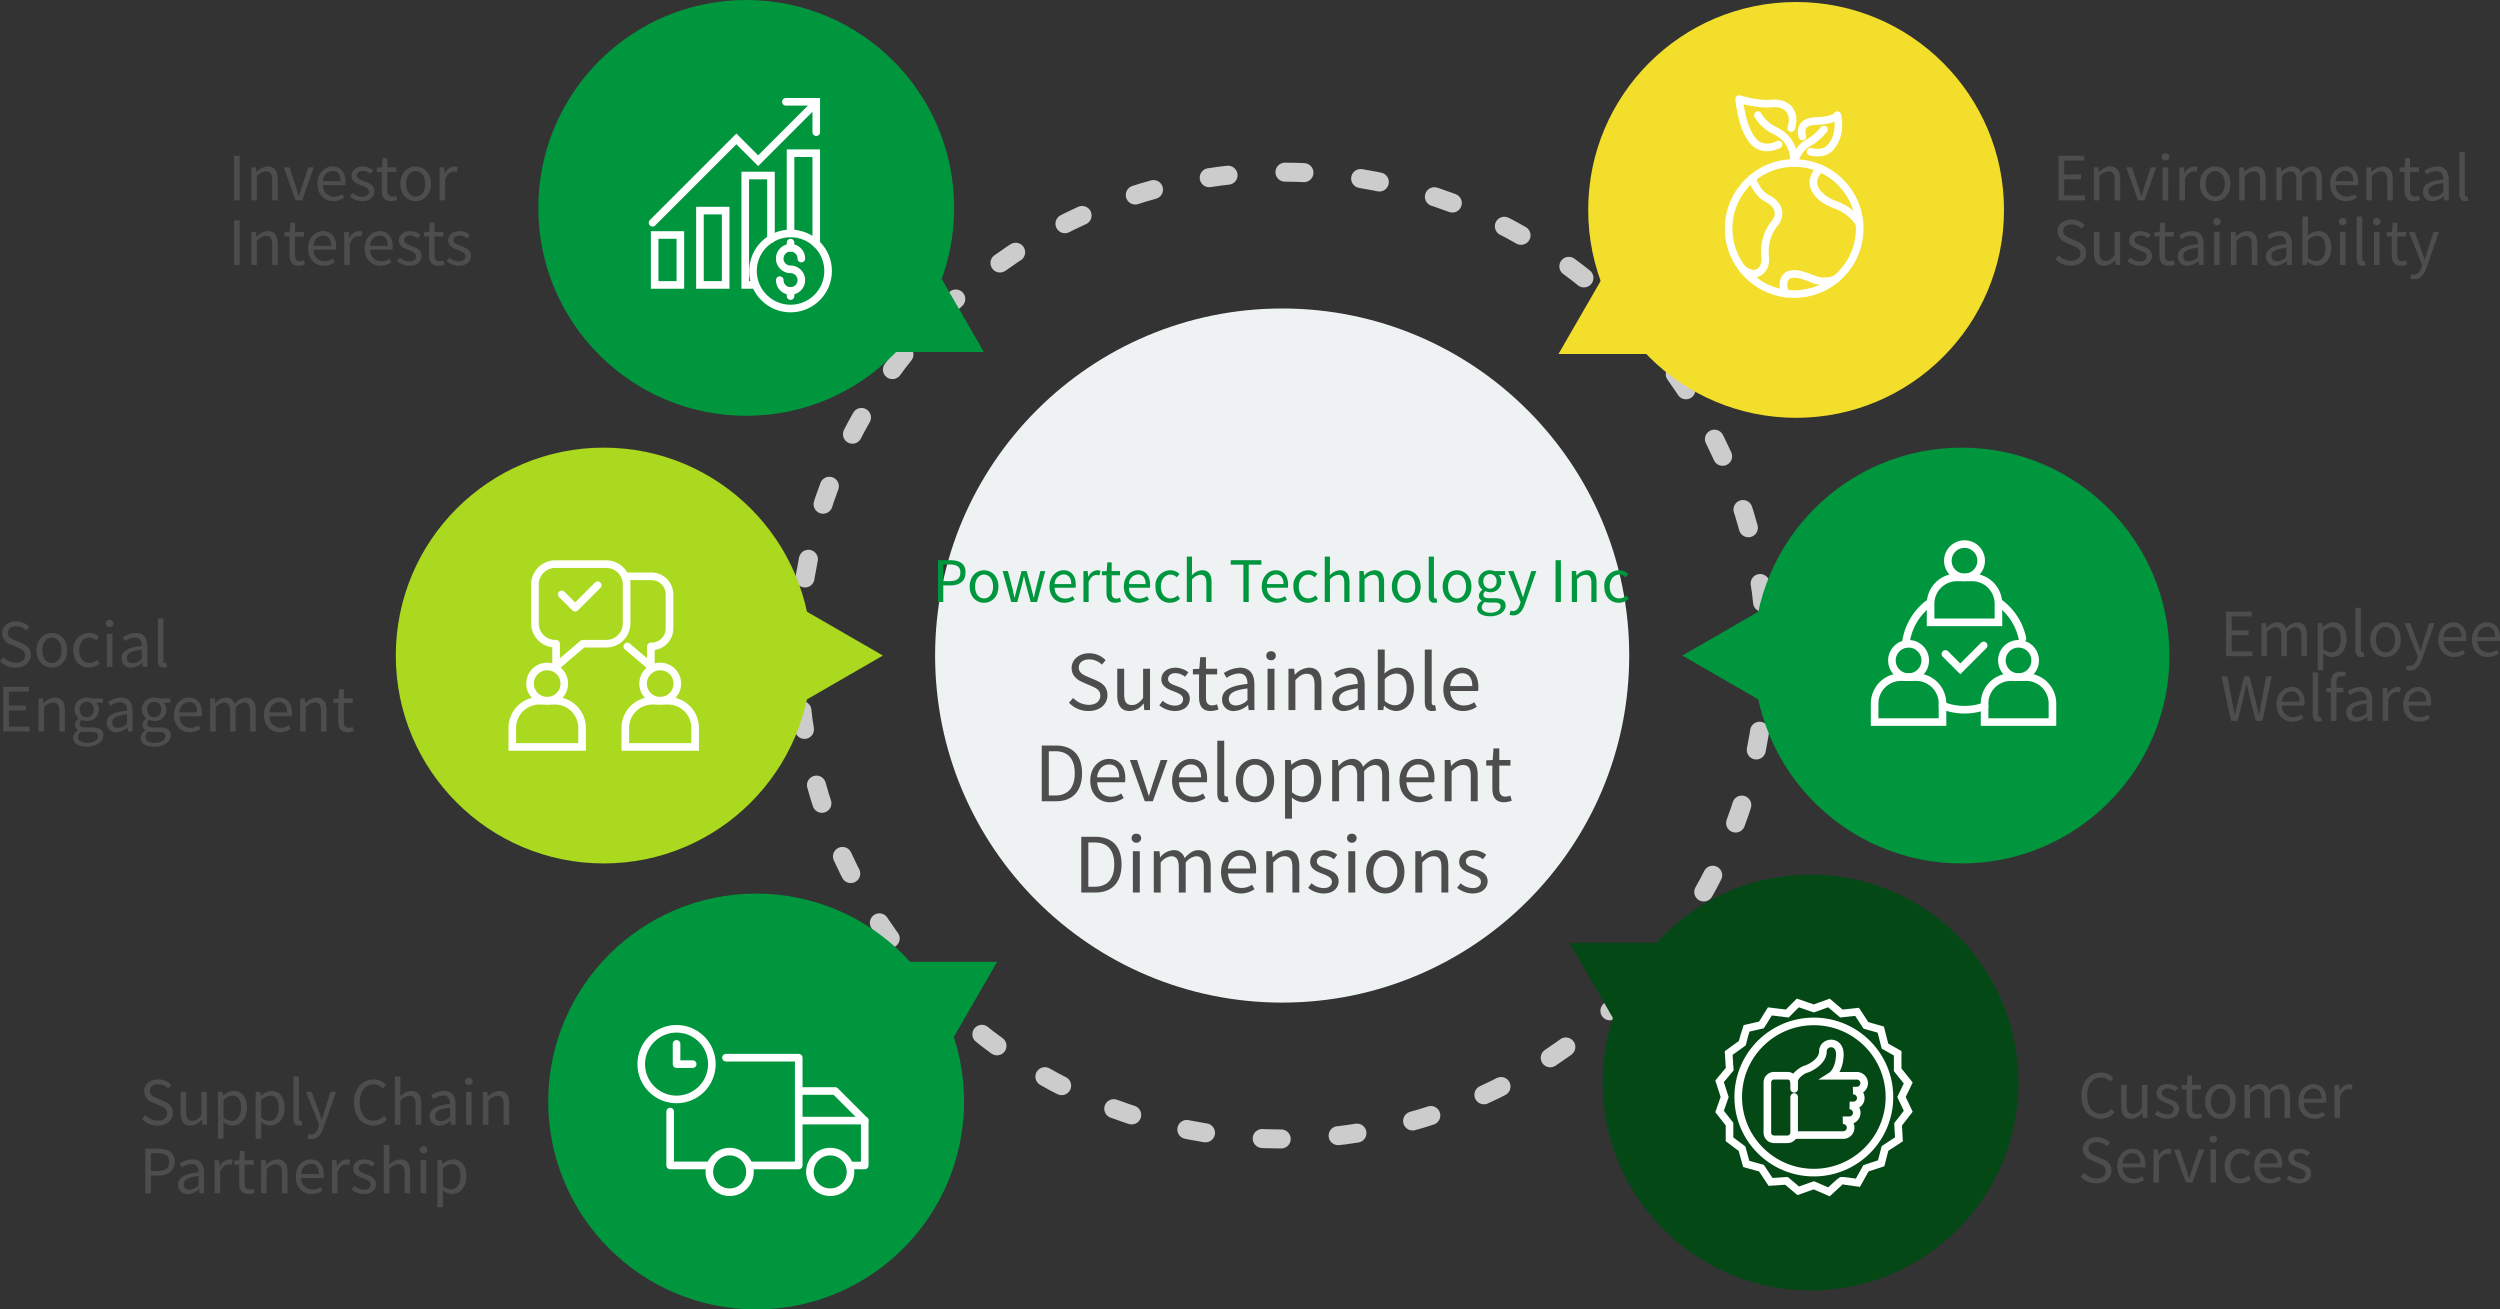 <svg xmlns="http://www.w3.org/2000/svg" width="657.659" height="344.461" viewBox="0 0 657.659 344.461">
  <rect x="0" y="0" width="657.659" height="344.461" fill="#333333" stroke="none"/>
  <g id="组_556" data-name="组 556" transform="translate(-78.159 -629.047)">
    <g id="圖層_3" data-name="圖層 3" transform="translate(182.278 629.047)">
      <circle id="椭圆_13" data-name="椭圆 13" cx="91.298" cy="91.298" r="91.298" transform="translate(141.874 81.152)" fill="#eef2f3"/>
      <circle id="椭圆_14" data-name="椭圆 14" cx="127.172" cy="127.172" r="127.172" transform="translate(106 45.277)" fill="none" stroke="#ccc" stroke-linecap="round" stroke-miterlimit="10" stroke-width="5" stroke-dasharray="5 15"/>
      <circle id="椭圆_15" data-name="椭圆 15" cx="54.692" cy="54.692" r="54.692" transform="translate(37.497)" fill="#00963e"/>
      <circle id="椭圆_16" data-name="椭圆 16" cx="54.692" cy="54.692" r="54.692" transform="translate(40.101 235.076)" fill="#00963e"/>
      <circle id="椭圆_17" data-name="椭圆 17" cx="54.692" cy="54.692" r="54.692" transform="translate(0 117.757)" fill="#aad920"/>
      <path id="路径_132" data-name="路径 132" d="M350.59,710.15l-11.77,20.386h23.539Z" transform="translate(-207.665 -637.945)" fill="#00963e"/>
      <path id="路径_133" data-name="路径 133" d="M332.92,821.3l-20.386-11.77v23.539Z" transform="translate(-204.781 -648.846)" fill="#aad920"/>
      <path id="路径_134" data-name="路径 134" d="M354.524,933.637l11.77-20.386H342.755Z" transform="translate(-208.097 -660.225)" fill="#00963e"/>
      <circle id="椭圆_18" data-name="椭圆 18" cx="54.692" cy="54.692" r="54.692" transform="translate(313.677 0.528)" fill="#f3de2c"/>
      <circle id="椭圆_19" data-name="椭圆 19" cx="54.692" cy="54.692" r="54.692" transform="translate(317.476 230.08)" fill="#034815"/>
      <circle id="椭圆_20" data-name="椭圆 20" cx="54.692" cy="54.692" r="54.692" transform="translate(357.203 117.757)" fill="#00963e"/>
      <path id="路径_135" data-name="路径 135" d="M546.827,710.743l11.77,20.386H535.057Z" transform="translate(-229.193 -638.01)" fill="#f3de2c"/>
      <path id="路径_136" data-name="路径 136" d="M571.658,821.3l20.386-11.77v23.539Z" transform="translate(-233.208 -648.846)" fill="#00963e"/>
      <path id="路径_137" data-name="路径 137" d="M550.084,928.025l-11.77-20.386h23.539Z" transform="translate(-229.55 -659.61)" fill="#034815"/>
    </g>
    <g id="圖層_4" data-name="圖層 4" transform="translate(107.407 655.104)">
      <g id="组_136" data-name="组 136" transform="translate(142.411 0.726)">
        <rect id="矩形_142" data-name="矩形 142" width="6.764" height="13.132" transform="translate(0.556 35.043)" fill="none" stroke="#fff" stroke-linecap="round" stroke-miterlimit="10" stroke-width="2"/>
        <rect id="矩形_143" data-name="矩形 143" width="6.764" height="19.56" transform="translate(12.472 28.615)" fill="none" stroke="#fff" stroke-linecap="round" stroke-miterlimit="10" stroke-width="2"/>
        <path id="路径_138" data-name="路径 138" d="M301.523,697.676V680.908h-6.764v28.787H296.8" transform="translate(-270.371 -661.52)" fill="none" stroke="#fff" stroke-linecap="round" stroke-miterlimit="10" stroke-width="2"/>
        <path id="路径_139" data-name="路径 139" d="M308.143,695.419v-21.1h6.764v23.79" transform="translate(-271.839 -660.797)" fill="none" stroke="#fff" stroke-linecap="round" stroke-miterlimit="10" stroke-width="2"/>
        <circle id="椭圆_21" data-name="椭圆 21" cx="9.88" cy="9.88" r="9.88" transform="translate(26.425 34.623)" fill="none" stroke="#fff" stroke-linecap="round" stroke-miterlimit="10" stroke-width="2"/>
        <path id="路径_140" data-name="路径 140" d="M267.365,690.972l22.055-22.055,5.731,5.731,15.282-15.282" transform="translate(-267.365 -659.157)" fill="none" stroke="#fff" stroke-linecap="round" stroke-miterlimit="10" stroke-width="2"/>
        <path id="路径_141" data-name="路径 141" d="M306.768,659.131h7.988v7.988" transform="translate(-271.688 -659.131)" fill="none" stroke="#fff" stroke-linecap="round" stroke-miterlimit="10" stroke-width="2"/>
        <path id="路径_142" data-name="路径 142" d="M304.954,710.774a2.839,2.839,0,1,0,2.839-2.839,2.839,2.839,0,1,1,2.839-2.839" transform="translate(-271.489 -663.862)" fill="none" stroke="#fff" stroke-linecap="round" stroke-miterlimit="10" stroke-width="2"/>
        <line id="直线_88" data-name="直线 88" y1="1.349" transform="translate(36.304 37.046)" fill="none" stroke="#fff" stroke-linecap="round" stroke-miterlimit="10" stroke-width="2"/>
        <line id="直线_89" data-name="直线 89" y1="1.349" transform="translate(36.304 49.751)" fill="none" stroke="#fff" stroke-linecap="round" stroke-miterlimit="10" stroke-width="2"/>
      </g>
      <g id="组_137" data-name="组 137" transform="translate(105.513 122.345)">
        <circle id="椭圆_22" data-name="椭圆 22" cx="4.505" cy="4.505" r="4.505" transform="translate(4.676 26.923)" fill="none" stroke="#fff" stroke-linecap="round" stroke-miterlimit="10" stroke-width="2"/>
        <path id="路径_143" data-name="路径 143" d="M244.283,848.259v-5.039a7.143,7.143,0,0,0-7.122-7.122h-4.118a7.143,7.143,0,0,0-7.122,7.122v5.039Z" transform="translate(-225.921 -800.163)" fill="none" stroke="#fff" stroke-linecap="round" stroke-miterlimit="10" stroke-width="2"/>
        <path id="路径_144" data-name="路径 144" d="M251.393,795.735H237.965a5.357,5.357,0,0,0-5.342,5.342V811.33a5.358,5.358,0,0,0,5.342,5.342h.215v5.986l7.045-5.986h6.169a5.358,5.358,0,0,0,5.342-5.342V801.077A5.357,5.357,0,0,0,251.393,795.735Z" transform="translate(-226.656 -795.735)" fill="none" stroke="#fff" stroke-linecap="round" stroke-linejoin="round" stroke-width="2"/>
        <circle id="椭圆_23" data-name="椭圆 23" cx="4.505" cy="4.505" r="4.505" transform="translate(34.415 26.923)" fill="none" stroke="#fff" stroke-linecap="round" stroke-miterlimit="10" stroke-width="2"/>
        <path id="路径_145" data-name="路径 145" d="M259.325,848.259v-5.039a7.143,7.143,0,0,1,7.122-7.122h4.118a7.143,7.143,0,0,1,7.122,7.122v5.039Z" transform="translate(-229.586 -800.163)" fill="none" stroke="#fff" stroke-linecap="round" stroke-miterlimit="10" stroke-width="2"/>
        <path id="路径_146" data-name="路径 146" d="M259.325,799.341h6.911a4.719,4.719,0,0,1,4.705,4.7v9.031a4.719,4.719,0,0,1-4.705,4.705h-.189v5.272l-6.205-5.272" transform="translate(-229.586 -796.13)" fill="none" stroke="#fff" stroke-linecap="round" stroke-linejoin="round" stroke-width="2"/>
        <path id="路径_147" data-name="路径 147" d="M240.54,804.377l3.524,3.524L250,801.966" transform="translate(-227.525 -796.419)" fill="none" stroke="#fff" stroke-linecap="round" stroke-linejoin="round" stroke-width="2"/>
      </g>
      <g id="组_138" data-name="组 138" transform="translate(139.436 244.579)">
        <path id="路径_148" data-name="路径 148" d="M295.374,969.915h12.835V941.574H289.068" transform="translate(-266.772 -933.968)" fill="none" stroke="#fff" stroke-linecap="round" stroke-linejoin="round" stroke-width="2"/>
        <path id="路径_149" data-name="路径 149" d="M272.568,957.491v14.171h10.313" transform="translate(-264.962 -935.714)" fill="none" stroke="#fff" stroke-linecap="round" stroke-linejoin="round" stroke-width="2"/>
        <circle id="椭圆_24" data-name="椭圆 24" cx="9.293" cy="9.293" r="9.293" fill="none" stroke="#fff" stroke-linecap="round" stroke-linejoin="round" stroke-width="2"/>
        <path id="路径_150" data-name="路径 150" d="M278.711,942.813h-4.248v-5.322" transform="translate(-265.17 -933.52)" fill="none" stroke="#fff" stroke-linecap="round" stroke-linejoin="round" stroke-width="2"/>
        <path id="路径_151" data-name="路径 151" d="M310.568,951.408h9.571l7.79,7.79v11.8h-3.743" transform="translate(-269.13 -935.047)" fill="none" stroke="#fff" stroke-linecap="round" stroke-linejoin="round" stroke-width="2"/>
        <line id="直线_90" data-name="直线 90" x1="16.99" transform="translate(41.809 24.151)" fill="none" stroke="#fff" stroke-linecap="round" stroke-linejoin="round" stroke-width="2"/>
        <circle id="椭圆_25" data-name="椭圆 25" cx="5.342" cy="5.342" r="5.342" transform="translate(17.919 32.312)" fill="none" stroke="#fff" stroke-linecap="round" stroke-linejoin="round" stroke-width="2"/>
        <circle id="椭圆_26" data-name="椭圆 26" cx="5.342" cy="5.342" r="5.342" transform="translate(44.372 32.312)" fill="none" stroke="#fff" stroke-linecap="round" stroke-linejoin="round" stroke-width="2"/>
      </g>
      <g id="组_139" data-name="组 139" transform="translate(425.488)">
        <circle id="椭圆_27" data-name="椭圆 27" cx="17.24" cy="17.24" r="17.24" transform="translate(0 16.823)" fill="none" stroke="#fff" stroke-linecap="round" stroke-linejoin="round" stroke-width="2"/>
        <path id="路径_152" data-name="路径 152" d="M591.937,681.743s1.186,3.88,3.968,5.271,4.118,4.062,1.892,6.677a11.845,11.845,0,0,0-2.37,8.9c.256,2.949-2.13,5.992-5.945,3.023" transform="translate(-585.78 -660.885)" fill="none" stroke="#fff" stroke-linecap="round" stroke-linejoin="round" stroke-width="2"/>
        <path id="路径_153" data-name="路径 153" d="M602.342,715.171a3.6,3.6,0,0,1-.5-3.8c.946-2.282,4.452-1.335,7.512,0a7.889,7.889,0,0,0,6.042-.094" transform="translate(-587.101 -663.984)" fill="none" stroke="#fff" stroke-linecap="round" stroke-linejoin="round" stroke-width="2"/>
        <path id="路径_154" data-name="路径 154" d="M622.506,693.354a12.407,12.407,0,0,0-6.392-4.991c-4.563-1.669-8.027-5.556-3.9-9.54" transform="translate(-588.072 -660.565)" fill="none" stroke="#fff" stroke-linecap="round" stroke-linejoin="round" stroke-width="2"/>
        <path id="路径_155" data-name="路径 155" d="M598.8,670.278s-4.291,2.448-7.073-1.391-3.282-10.572-3.282-10.572,4.952,1.558,8.513,1.168,6.622,1.837,5.175,6.455" transform="translate(-585.667 -658.315)" fill="none" stroke="#fff" stroke-linecap="round" stroke-linejoin="round" stroke-width="2"/>
        <path id="路径_156" data-name="路径 156" d="M607.107,668.685s-1.5-3.95,3.506-4.062,5.676-1.558,5.676-1.558,1.342,4.966-1.808,8.5c-1.892,2.124-5.259,1.123-5.259,1.123" transform="translate(-587.691 -658.836)" fill="none" stroke="#fff" stroke-linecap="round" stroke-linejoin="round" stroke-width="2"/>
        <path id="路径_157" data-name="路径 157" d="M593.987,663.065a10.278,10.278,0,0,0,4.451,4.062c3.116,1.484,5.107,4.155,5.077,8.533,0,0,.71-3.636,3.53-5.194a14,14,0,0,0,4.3-3.635" transform="translate(-586.275 -658.836)" fill="none" stroke="#fff" stroke-linecap="round" stroke-linejoin="round" stroke-width="2"/>
      </g>
      <g id="组_140" data-name="组 140" transform="translate(463.9 117.07)">
        <circle id="椭圆_28" data-name="椭圆 28" cx="4.381" cy="4.381" r="4.381" transform="translate(4.547 26.231)" fill="none" stroke="#fff" stroke-linecap="round" stroke-miterlimit="10" stroke-width="2"/>
        <path id="路径_158" data-name="路径 158" d="M628.469,840.942v-4.9a6.946,6.946,0,0,1,6.926-6.926h4a6.946,6.946,0,0,1,6.926,6.926v4.9Z" transform="translate(-628.469 -794.122)" fill="none" stroke="#fff" stroke-linecap="round" stroke-miterlimit="10" stroke-width="2"/>
        <circle id="椭圆_29" data-name="椭圆 29" cx="4.381" cy="4.381" r="4.381" transform="translate(33.47 26.231)" fill="none" stroke="#fff" stroke-linecap="round" stroke-miterlimit="10" stroke-width="2"/>
        <path id="路径_159" data-name="路径 159" d="M660.956,840.942v-4.9a6.947,6.947,0,0,1,6.927-6.926h4a6.946,6.946,0,0,1,6.926,6.926v4.9Z" transform="translate(-632.033 -794.122)" fill="none" stroke="#fff" stroke-linecap="round" stroke-miterlimit="10" stroke-width="2"/>
        <circle id="椭圆_30" data-name="椭圆 30" cx="4.381" cy="4.381" r="4.381" transform="translate(19.26)" fill="none" stroke="#fff" stroke-linecap="round" stroke-miterlimit="10" stroke-width="2"/>
        <path id="路径_160" data-name="路径 160" d="M645,811.478v-4.9a6.946,6.946,0,0,1,6.926-6.926h4a6.946,6.946,0,0,1,6.926,6.926v4.9Z" transform="translate(-630.282 -790.89)" fill="none" stroke="#fff" stroke-linecap="round" stroke-miterlimit="10" stroke-width="2"/>
        <path id="路径_161" data-name="路径 161" d="M637.655,817.994a15.544,15.544,0,0,1,5.866-10.482" transform="translate(-629.477 -791.752)" fill="none" stroke="#fff" stroke-linecap="round" stroke-miterlimit="10" stroke-width="2"/>
        <path id="路径_162" data-name="路径 162" d="M659.593,837.7a15.629,15.629,0,0,1-11.07-.191" transform="translate(-630.669 -795.042)" fill="none" stroke="#fff" stroke-linecap="round" stroke-miterlimit="10" stroke-width="2"/>
        <path id="路径_163" data-name="路径 163" d="M665.279,807.117a15.571,15.571,0,0,1,6.11,9.441" transform="translate(-632.507 -791.709)" fill="none" stroke="#fff" stroke-linecap="round" stroke-miterlimit="10" stroke-width="2"/>
        <path id="路径_164" data-name="路径 164" d="M649.378,822l3.915,3.915,6.156-6.156" transform="translate(-630.763 -793.095)" fill="none" stroke="#fff" stroke-linecap="round" stroke-miterlimit="10" stroke-width="2"/>
      </g>
      <g id="组_141" data-name="组 141" transform="translate(423.105 237.781)">
        <path id="路径_165" data-name="路径 165" d="M605.13,961.466H617.5a1.952,1.952,0,1,0,0-3.9h1.781a1.952,1.952,0,0,0,0-3.9h.89a1.952,1.952,0,1,0,0-3.9h.89a1.952,1.952,0,1,0,0-3.9H614.5s2.054-1.3,2.2-5.453-4.452-3.635-4.452-.964-3.413,4.378-4.451,4.674-3.146,1.817-3.146,3.209" transform="translate(-585.061 -926.708)" fill="none" stroke="#fff" stroke-linecap="round" stroke-miterlimit="10" stroke-width="2"/>
        <path id="路径_166" data-name="路径 166" d="M603.82,950.346v-1.669a1.781,1.781,0,0,0-1.781-1.781h-3.487a1.781,1.781,0,0,0-1.781,1.781v13.169a1.781,1.781,0,0,0,1.781,1.781h3.487a1.781,1.781,0,0,0,1.781-1.781V952.5" transform="translate(-584.197 -927.755)" fill="none" stroke="#fff" stroke-linecap="round" stroke-miterlimit="10" stroke-width="2"/>
        <circle id="椭圆_31" data-name="椭圆 31" cx="19.891" cy="19.891" r="19.891" transform="translate(4.908 4.855)" fill="none" stroke="#fff" stroke-linecap="round" stroke-miterlimit="10" stroke-width="2"/>
        <path id="路径_167" data-name="路径 167" d="M588.545,936.04c0-.183,1.224-3.967,1.224-3.967l3.9-.89,2.226-3.561,4.563.556,2.782-2.782,4.211,1.447,3.972-1.447,3.28,2.782,4.118-.445,2.337,3.561,3.895,1.113,1.113,4.34,3.339,1.892v4.34l2.782,3.483-1.781,3.68,1.781,3.744-2.671,3.45.223,3.932-3.672,2.411-1,3.9-4.006,1.319-2.115,3.8s-4.173-.612-4.34-.556-3.28,2.95-3.28,2.95l-3.972-1.725-4.1,1.447-3.116-2.615-4.173.278-2.393-3.616-4.006-1.113-1.113-4.006-3.282-2.467V957.28l-2.616-3.339,1.335-3.8L582.647,946l2.671-3.19-.278-4.229Z" transform="translate(-582.647 -925.396)" fill="none" stroke="#fff" stroke-linecap="round" stroke-miterlimit="10" stroke-width="2"/>
      </g>
      <path id="路径_3543" data-name="路径 3543" d="M1.5,0H2.895V-4.365H4.71c2.4,0,4.05-1.08,4.05-3.4C8.76-10.17,7.11-11,4.635-11H1.5ZM2.895-5.49V-9.87H4.47c1.935,0,2.91.51,2.91,2.1,0,1.575-.915,2.28-2.85,2.28ZM13.62.2c1.995,0,3.78-1.56,3.78-4.26s-1.785-4.29-3.78-4.29S9.84-6.78,9.84-4.065,11.625.2,13.62.2Zm0-1.14c-1.41,0-2.355-1.245-2.355-3.12s.945-3.15,2.355-3.15,2.37,1.275,2.37,3.15S15.03-.945,13.62-.945ZM20.775,0H22.38l1.14-4.365c.21-.78.375-1.545.555-2.37h.075c.195.825.345,1.575.555,2.34L25.89,0h1.65l2.19-8.145H28.44l-1.2,4.71c-.18.78-.33,1.515-.51,2.28h-.06c-.195-.765-.375-1.5-.57-2.28l-1.275-4.71H23.49l-1.26,4.71c-.21.765-.375,1.515-.555,2.28H21.6c-.15-.765-.315-1.5-.48-2.28L19.9-8.145H18.51ZM34.74.2a4.848,4.848,0,0,0,2.7-.84l-.495-.9A3.511,3.511,0,0,1,34.9-.9a2.7,2.7,0,0,1-2.7-2.85h5.49a5.329,5.329,0,0,0,.06-.78c0-2.325-1.17-3.825-3.24-3.825-1.89,0-3.675,1.65-3.675,4.29C30.84-1.38,32.58.2,34.74.2Zm-2.55-4.92A2.506,2.506,0,0,1,34.53-7.26c1.275,0,2.025.885,2.025,2.535ZM39.765,0H41.13V-5.235c.54-1.4,1.38-1.875,2.055-1.875a1.927,1.927,0,0,1,.8.135l.255-1.2a1.736,1.736,0,0,0-.87-.18,2.812,2.812,0,0,0-2.31,1.7H41.01l-.12-1.485H39.765ZM48.15.2a5.128,5.128,0,0,0,1.5-.3l-.27-1.02a2.886,2.886,0,0,1-.93.21c-.945,0-1.26-.57-1.26-1.575V-7.035h2.2v-1.11h-2.2v-2.28H46.05l-.165,2.28L44.61-8.07v1.035h1.215V-2.52C45.825-.885,46.41.2,48.15.2ZM54.3.2A4.848,4.848,0,0,0,57-.645l-.5-.9a3.511,3.511,0,0,1-2.04.645,2.7,2.7,0,0,1-2.7-2.85h5.49a5.329,5.329,0,0,0,.06-.78c0-2.325-1.17-3.825-3.24-3.825-1.89,0-3.675,1.65-3.675,4.29C50.4-1.38,52.14.2,54.3.2Zm-2.55-4.92A2.506,2.506,0,0,1,54.09-7.26c1.275,0,2.025.885,2.025,2.535ZM62.535.2A3.884,3.884,0,0,0,65.16-.84l-.585-.915a2.872,2.872,0,0,1-1.92.81c-1.5,0-2.52-1.245-2.52-3.12s1.08-3.15,2.55-3.15a2.364,2.364,0,0,1,1.635.735l.705-.915a3.482,3.482,0,0,0-2.385-.96,3.966,3.966,0,0,0-3.93,4.29C58.71-1.365,60.375.2,62.535.2ZM66.96,0h1.365V-5.91A3.1,3.1,0,0,1,70.56-7.155c1.08,0,1.545.645,1.545,2.175V0H73.47V-5.16c0-2.085-.78-3.2-2.49-3.2a3.824,3.824,0,0,0-2.7,1.365l.045-1.68v-3.27H66.96ZM81.84,0h1.4V-9.825h3.33V-11H78.51v1.17h3.33Zm8.745.2a4.848,4.848,0,0,0,2.7-.84l-.495-.9A3.511,3.511,0,0,1,90.75-.9a2.7,2.7,0,0,1-2.7-2.85h5.49a5.329,5.329,0,0,0,.06-.78c0-2.325-1.17-3.825-3.24-3.825-1.89,0-3.675,1.65-3.675,4.29C86.685-1.38,88.425.2,90.585.2Zm-2.55-4.92a2.506,2.506,0,0,1,2.34-2.535c1.275,0,2.025.885,2.025,2.535ZM98.82.2A3.884,3.884,0,0,0,101.445-.84l-.585-.915a2.872,2.872,0,0,1-1.92.81c-1.5,0-2.52-1.245-2.52-3.12s1.08-3.15,2.55-3.15a2.365,2.365,0,0,1,1.635.735l.705-.915a3.482,3.482,0,0,0-2.385-.96,3.966,3.966,0,0,0-3.93,4.29C94.995-1.365,96.66.2,98.82.2Zm4.425-.2h1.365V-5.91a3.1,3.1,0,0,1,2.235-1.245c1.08,0,1.545.645,1.545,2.175V0h1.365V-5.16c0-2.085-.78-3.2-2.49-3.2a3.824,3.824,0,0,0-2.7,1.365l.045-1.68v-3.27h-1.365Zm9.105,0h1.365V-5.91a3.1,3.1,0,0,1,2.235-1.245c1.08,0,1.545.645,1.545,2.175V0h1.365V-5.16c0-2.085-.78-3.2-2.49-3.2a3.906,3.906,0,0,0-2.73,1.38H113.6l-.12-1.17H112.35Zm12.33.2c2,0,3.78-1.56,3.78-4.26s-1.785-4.29-3.78-4.29-3.78,1.575-3.78,4.29S122.685.2,124.68.2Zm0-1.14c-1.41,0-2.355-1.245-2.355-3.12s.945-3.15,2.355-3.15,2.37,1.275,2.37,3.15S126.09-.945,124.68-.945ZM132.045.2a2.157,2.157,0,0,0,.795-.12l-.2-1.05a1.2,1.2,0,0,1-.285.03c-.21,0-.39-.165-.39-.585V-11.94h-1.365V-1.62C130.605-.465,131.025.2,132.045.2Zm6,0c1.995,0,3.78-1.56,3.78-4.26s-1.785-4.29-3.78-4.29-3.78,1.575-3.78,4.29S136.05.2,138.045.2Zm0-1.14c-1.41,0-2.355-1.245-2.355-3.12s.945-3.15,2.355-3.15,2.37,1.275,2.37,3.15S139.455-.945,138.045-.945Zm8.67,4.695c2.52,0,4.11-1.305,4.11-2.82C150.825-.405,149.88-1,147.99-1H146.4c-1.1,0-1.425-.36-1.425-.885a1.213,1.213,0,0,1,.525-.975,2.833,2.833,0,0,0,1.215.285,2.793,2.793,0,0,0,2.97-2.835,2.326,2.326,0,0,0-.66-1.68h1.665v-1.05h-2.835a3.36,3.36,0,0,0-1.14-.21,2.9,2.9,0,0,0-3.06,2.91,2.859,2.859,0,0,0,1.065,2.19v.06A1.987,1.987,0,0,0,143.8-1.68a1.473,1.473,0,0,0,.75,1.335v.06A2.305,2.305,0,0,0,143.34,1.56C143.34,2.97,144.72,3.75,146.715,3.75Zm0-7.26a1.785,1.785,0,0,1-1.74-1.935,1.742,1.742,0,0,1,1.74-1.905,1.739,1.739,0,0,1,1.725,1.905A1.783,1.783,0,0,1,146.715-3.51Zm.2,6.33c-1.485,0-2.37-.57-2.37-1.44A1.718,1.718,0,0,1,145.38,0a4.581,4.581,0,0,0,1.05.135h1.41c1.08,0,1.665.255,1.665,1.005C149.5,2,148.47,2.82,146.91,2.82Zm5.895.69c1.62,0,2.46-1.23,3.03-2.835l3.075-8.82h-1.335l-1.455,4.53c-.225.72-.465,1.545-.69,2.28h-.075c-.255-.735-.54-1.575-.78-2.28l-1.665-4.53h-1.425l3.27,8.16-.18.615c-.33,1.005-.915,1.755-1.845,1.755a1.946,1.946,0,0,1-.615-.135l-.27,1.1A2.508,2.508,0,0,0,152.8,3.51ZM163.965,0h1.4V-11h-1.4Zm4.275,0H169.6V-5.91a3.1,3.1,0,0,1,2.235-1.245c1.08,0,1.545.645,1.545,2.175V0h1.365V-5.16c0-2.085-.78-3.2-2.49-3.2a3.906,3.906,0,0,0-2.73,1.38h-.045l-.12-1.17H168.24Zm12.375.2A3.884,3.884,0,0,0,183.24-.84l-.585-.915a2.872,2.872,0,0,1-1.92.81c-1.5,0-2.52-1.245-2.52-3.12s1.08-3.15,2.55-3.15a2.365,2.365,0,0,1,1.635.735L183.1-7.4a3.482,3.482,0,0,0-2.385-.96,3.966,3.966,0,0,0-3.93,4.29C176.79-1.365,178.455.2,180.615.2Z" transform="translate(216 132.31)" fill="#00963e"/>
      <path id="路径_3542" data-name="路径 3542" d="M-50.9.26c3.06,0,4.98-1.84,4.98-4.16,0-2.18-1.32-3.18-3.02-3.92l-2.1-.9c-1.14-.48-2.42-1.02-2.42-2.44,0-1.32,1.08-2.16,2.74-2.16a4.749,4.749,0,0,1,3.34,1.38l.98-1.18a6.012,6.012,0,0,0-4.32-1.82c-2.66,0-4.62,1.64-4.62,3.9,0,2.14,1.62,3.18,2.98,3.76l2.12.92c1.38.62,2.44,1.1,2.44,2.6,0,1.44-1.16,2.4-3.08,2.4a5.759,5.759,0,0,1-4.06-1.82l-1.1,1.26A7.006,7.006,0,0,0-50.9.26Zm10.86,0a4.659,4.659,0,0,0,3.6-1.96h.06l.14,1.7h1.52V-10.86h-1.82v7.7c-1.04,1.3-1.82,1.84-2.94,1.84-1.44,0-2.04-.86-2.04-2.88v-6.66h-1.82v6.88C-43.34-1.22-42.32.26-40.04.26Zm11.82,0c2.56,0,3.96-1.46,3.96-3.22,0-2.06-1.74-2.7-3.32-3.3-1.22-.46-2.4-.84-2.4-1.88,0-.84.62-1.56,1.98-1.56a4.086,4.086,0,0,1,2.5.96l.88-1.18A5.627,5.627,0,0,0-28-11.14c-2.36,0-3.74,1.36-3.74,3.08,0,1.84,1.72,2.58,3.24,3.14,1.2.46,2.48.96,2.48,2.06,0,.94-.7,1.7-2.14,1.7a4.926,4.926,0,0,1-3.22-1.28l-.9,1.2A6.551,6.551,0,0,0-28.22.26Zm9.5,0a6.837,6.837,0,0,0,2-.4l-.36-1.36a3.847,3.847,0,0,1-1.24.28c-1.26,0-1.68-.76-1.68-2.1V-9.38h2.94v-1.48H-20V-13.9h-1.52l-.22,3.04-1.7.1v1.38h1.62v6.02C-21.82-1.18-21.04.26-18.72.26Zm6.14,0A5.818,5.818,0,0,0-8.98-1.3h.06L-8.76,0h1.5V-6.68c0-2.68-1.12-4.46-3.76-4.46A8.169,8.169,0,0,0-15.3-9.72l.72,1.26a5.983,5.983,0,0,1,3.26-1.16c1.78,0,2.24,1.34,2.24,2.74-4.62.52-6.68,1.7-6.68,4.06A2.944,2.944,0,0,0-12.58.26Zm.52-1.46c-1.08,0-1.92-.5-1.92-1.74,0-1.4,1.24-2.3,4.9-2.74v3.04A4.438,4.438,0,0,1-12.06-1.2ZM-3.8,0h1.82V-10.86H-3.8Zm.92-13.1a1.19,1.19,0,0,0,1.26-1.18,1.156,1.156,0,0,0-1.26-1.18,1.156,1.156,0,0,0-1.26,1.18A1.19,1.19,0,0,0-2.88-13.1ZM1.7,0H3.52V-7.88c1.1-1.1,1.86-1.66,2.98-1.66,1.44,0,2.06.86,2.06,2.9V0h1.82V-6.88c0-2.78-1.04-4.26-3.32-4.26A5.208,5.208,0,0,0,3.42-9.3H3.36L3.2-10.86H1.7ZM16.42.26a5.818,5.818,0,0,0,3.6-1.56h.06L20.24,0h1.5V-6.68c0-2.68-1.12-4.46-3.76-4.46A8.169,8.169,0,0,0,13.7-9.72l.72,1.26a5.983,5.983,0,0,1,3.26-1.16c1.78,0,2.24,1.34,2.24,2.74-4.62.52-6.68,1.7-6.68,4.06A2.944,2.944,0,0,0,16.42.26Zm.52-1.46c-1.08,0-1.92-.5-1.92-1.74,0-1.4,1.24-2.3,4.9-2.74v3.04A4.438,4.438,0,0,1,16.94-1.2ZM29.98.26c2.5,0,4.72-2.14,4.72-5.88,0-3.32-1.52-5.52-4.34-5.52a5.471,5.471,0,0,0-3.4,1.54l.06-1.96v-4.36H25.2V0h1.46l.16-1.12h.06A4.811,4.811,0,0,0,29.98.26Zm-.3-1.52A4.168,4.168,0,0,1,27.02-2.4V-8.1a4.485,4.485,0,0,1,2.92-1.5C32-9.6,32.8-7.98,32.8-5.58,32.8-2.88,31.48-1.26,29.68-1.26ZM39.48.26A2.876,2.876,0,0,0,40.54.1l-.26-1.4a1.6,1.6,0,0,1-.38.04c-.28,0-.52-.22-.52-.78V-15.92H37.56V-2.16C37.56-.62,38.12.26,39.48.26Zm8.16,0a6.464,6.464,0,0,0,3.6-1.12l-.66-1.2a4.682,4.682,0,0,1-2.72.86c-2.06,0-3.48-1.48-3.6-3.8h7.32a7.105,7.105,0,0,0,.08-1.04c0-3.1-1.56-5.1-4.32-5.1-2.52,0-4.9,2.2-4.9,5.72C42.44-1.84,44.76.26,47.64.26ZM44.24-6.3c.22-2.14,1.58-3.38,3.12-3.38,1.7,0,2.7,1.18,2.7,3.38ZM-63.2,24h3.76c4.42,0,6.84-2.74,6.84-7.38,0-4.66-2.42-7.28-6.92-7.28H-63.2Zm1.86-1.52V10.84h1.66c3.46,0,5.16,2.06,5.16,5.78,0,3.7-1.7,5.86-5.16,5.86Zm16.1,1.78a6.464,6.464,0,0,0,3.6-1.12l-.66-1.2a4.682,4.682,0,0,1-2.72.86c-2.06,0-3.48-1.48-3.6-3.8h7.32a7.105,7.105,0,0,0,.08-1.04c0-3.1-1.56-5.1-4.32-5.1-2.52,0-4.9,2.2-4.9,5.72C-50.44,22.16-48.12,24.26-45.24,24.26Zm-3.4-6.56c.22-2.14,1.58-3.38,3.12-3.38,1.7,0,2.7,1.18,2.7,3.38ZM-36.1,24h2.12l3.86-10.86h-1.8l-2.06,6.18c-.32,1.06-.68,2.18-1,3.2h-.08c-.34-1.02-.68-2.14-1.02-3.2l-2.04-6.18h-1.9Zm12.38.26a6.464,6.464,0,0,0,3.6-1.12l-.66-1.2a4.682,4.682,0,0,1-2.72.86c-2.06,0-3.48-1.48-3.6-3.8h7.32a7.105,7.105,0,0,0,.08-1.04c0-3.1-1.56-5.1-4.32-5.1-2.52,0-4.9,2.2-4.9,5.72C-28.92,22.16-26.6,24.26-23.72,24.26Zm-3.4-6.56c.22-2.14,1.58-3.38,3.12-3.38,1.7,0,2.7,1.18,2.7,3.38Zm12.02,6.56a2.876,2.876,0,0,0,1.06-.16l-.26-1.4a1.6,1.6,0,0,1-.38.04c-.28,0-.52-.22-.52-.78V8.08h-1.82V21.84C-17.02,23.38-16.46,24.26-15.1,24.26Zm8,0c2.66,0,5.04-2.08,5.04-5.68,0-3.62-2.38-5.72-5.04-5.72s-5.04,2.1-5.04,5.72C-12.14,22.18-9.76,24.26-7.1,24.26Zm0-1.52c-1.88,0-3.14-1.66-3.14-4.16s1.26-4.2,3.14-4.2,3.16,1.7,3.16,4.2S-5.22,22.74-7.1,22.74ZM.8,28.58H2.62V24.9L2.58,23a4.9,4.9,0,0,0,3,1.26c2.5,0,4.72-2.14,4.72-5.86,0-3.34-1.52-5.54-4.32-5.54a5.791,5.791,0,0,0-3.46,1.52H2.46L2.3,13.14H.8Zm4.48-5.84A4.209,4.209,0,0,1,2.62,21.6V15.9a4.528,4.528,0,0,1,2.92-1.5c2.06,0,2.86,1.62,2.86,4.02C8.4,21.12,7.08,22.74,5.28,22.74ZM13.2,24h1.82V16.12a4.011,4.011,0,0,1,2.74-1.66c1.38,0,2.02.86,2.02,2.9V24H21.6V16.12a4.011,4.011,0,0,1,2.74-1.66c1.38,0,2.02.86,2.02,2.9V24h1.82V17.12c0-2.78-1.06-4.26-3.3-4.26-1.32,0-2.46.86-3.58,2.08a2.864,2.864,0,0,0-3-2.08,4.772,4.772,0,0,0-3.38,1.86h-.06l-.16-1.58H13.2Zm22.9.26a6.464,6.464,0,0,0,3.6-1.12l-.66-1.2a4.682,4.682,0,0,1-2.72.86c-2.06,0-3.48-1.48-3.6-3.8h7.32a7.105,7.105,0,0,0,.08-1.04c0-3.1-1.56-5.1-4.32-5.1-2.52,0-4.9,2.2-4.9,5.72C30.9,22.16,33.22,24.26,36.1,24.26ZM32.7,17.7c.22-2.14,1.58-3.38,3.12-3.38,1.7,0,2.7,1.18,2.7,3.38ZM42.8,24h1.82V16.12c1.1-1.1,1.86-1.66,2.98-1.66,1.44,0,2.06.86,2.06,2.9V24h1.82V17.12c0-2.78-1.04-4.26-3.32-4.26a5.208,5.208,0,0,0-3.64,1.84h-.06l-.16-1.56H42.8Zm15.64.26a6.837,6.837,0,0,0,2-.4l-.36-1.36a3.848,3.848,0,0,1-1.24.28c-1.26,0-1.68-.76-1.68-2.1V14.62H60.1V13.14H57.16V10.1H55.64l-.22,3.04-1.7.1v1.38h1.62v6.02C55.34,22.82,56.12,24.26,58.44,24.26ZM-52.81,48h3.76c4.42,0,6.84-2.74,6.84-7.38,0-4.66-2.42-7.28-6.92-7.28h-3.68Zm1.86-1.52V34.84h1.66c3.46,0,5.16,2.06,5.16,5.78,0,3.7-1.7,5.86-5.16,5.86ZM-39.23,48h1.82V37.14h-1.82Zm.92-13.1a1.19,1.19,0,0,0,1.26-1.18,1.156,1.156,0,0,0-1.26-1.18,1.156,1.156,0,0,0-1.26,1.18A1.19,1.19,0,0,0-38.31,34.9ZM-33.73,48h1.82V40.12a4.011,4.011,0,0,1,2.74-1.66c1.38,0,2.02.86,2.02,2.9V48h1.82V40.12a4.011,4.011,0,0,1,2.74-1.66c1.38,0,2.02.86,2.02,2.9V48h1.82V41.12c0-2.78-1.06-4.26-3.3-4.26-1.32,0-2.46.86-3.58,2.08a2.864,2.864,0,0,0-3-2.08,4.772,4.772,0,0,0-3.38,1.86h-.06l-.16-1.58h-1.5Zm22.9.26a6.464,6.464,0,0,0,3.6-1.12l-.66-1.2a4.682,4.682,0,0,1-2.72.86c-2.06,0-3.48-1.48-3.6-3.8h7.32a7.105,7.105,0,0,0,.08-1.04c0-3.1-1.56-5.1-4.32-5.1-2.52,0-4.9,2.2-4.9,5.72C-16.03,46.16-13.71,48.26-10.83,48.26Zm-3.4-6.56c.22-2.14,1.58-3.38,3.12-3.38,1.7,0,2.7,1.18,2.7,3.38ZM-4.13,48h1.82V40.12c1.1-1.1,1.86-1.66,2.98-1.66,1.44,0,2.06.86,2.06,2.9V48H4.55V41.12c0-2.78-1.04-4.26-3.32-4.26A5.208,5.208,0,0,0-2.41,38.7h-.06l-.16-1.56h-1.5Zm15.06.26c2.56,0,3.96-1.46,3.96-3.22,0-2.06-1.74-2.7-3.32-3.3-1.22-.46-2.4-.84-2.4-1.88,0-.84.62-1.56,1.98-1.56a4.086,4.086,0,0,1,2.5.96l.88-1.18a5.627,5.627,0,0,0-3.38-1.22c-2.36,0-3.74,1.36-3.74,3.08,0,1.84,1.72,2.58,3.24,3.14,1.2.46,2.48.96,2.48,2.06,0,.94-.7,1.7-2.14,1.7a4.926,4.926,0,0,1-3.22-1.28l-.9,1.2A6.551,6.551,0,0,0,10.93,48.26ZM17.45,48h1.82V37.14H17.45Zm.92-13.1a1.19,1.19,0,0,0,1.26-1.18,1.156,1.156,0,0,0-1.26-1.18,1.156,1.156,0,0,0-1.26,1.18A1.19,1.19,0,0,0,18.37,34.9Zm8.8,13.36c2.66,0,5.04-2.08,5.04-5.68,0-3.62-2.38-5.72-5.04-5.72s-5.04,2.1-5.04,5.72C22.13,46.18,24.51,48.26,27.17,48.26Zm0-1.52c-1.88,0-3.14-1.66-3.14-4.16s1.26-4.2,3.14-4.2,3.16,1.7,3.16,4.2S29.05,46.74,27.17,46.74ZM35.07,48h1.82V40.12c1.1-1.1,1.86-1.66,2.98-1.66,1.44,0,2.06.86,2.06,2.9V48h1.82V41.12c0-2.78-1.04-4.26-3.32-4.26a5.208,5.208,0,0,0-3.64,1.84h-.06l-.16-1.56h-1.5Zm15.06.26c2.56,0,3.96-1.46,3.96-3.22,0-2.06-1.74-2.7-3.32-3.3-1.22-.46-2.4-.84-2.4-1.88,0-.84.62-1.56,1.98-1.56a4.086,4.086,0,0,1,2.5.96l.88-1.18a5.627,5.627,0,0,0-3.38-1.22c-2.36,0-3.74,1.36-3.74,3.08,0,1.84,1.72,2.58,3.24,3.14,1.2.46,2.48.96,2.48,2.06,0,.94-.7,1.7-2.14,1.7a4.926,4.926,0,0,1-3.22-1.28l-.9,1.2A6.551,6.551,0,0,0,50.13,48.26Z" transform="translate(308 160.728)" fill="#4d4d4d"/>
      <path id="路径_3540" data-name="路径 3540" d="M1.6,0H3.088V-11.728H1.6ZM6.16,0H7.616V-6.3A3.3,3.3,0,0,1,10-7.632c1.152,0,1.648.688,1.648,2.32V0H13.1V-5.5c0-2.224-.832-3.408-2.656-3.408A4.167,4.167,0,0,0,7.536-7.44H7.488L7.36-8.688H6.16ZM17.808,0h1.7l3.088-8.688h-1.44L19.5-3.744c-.256.848-.544,1.744-.8,2.56H18.64C18.368-2,18.1-2.9,17.824-3.744L16.192-8.688h-1.52Zm9.9.208a5.171,5.171,0,0,0,2.88-.9l-.528-.96a3.745,3.745,0,0,1-2.176.688A2.879,2.879,0,0,1,25.008-4h5.856a5.684,5.684,0,0,0,.064-.832c0-2.48-1.248-4.08-3.456-4.08-2.016,0-3.92,1.76-3.92,4.576C23.552-1.472,25.408.208,27.712.208ZM24.992-5.04a2.673,2.673,0,0,1,2.5-2.7c1.36,0,2.16.944,2.16,2.7ZM35.344.208c2.048,0,3.168-1.168,3.168-2.576,0-1.648-1.392-2.16-2.656-2.64-.976-.368-1.92-.672-1.92-1.5,0-.672.5-1.248,1.584-1.248a3.269,3.269,0,0,1,2,.768l.7-.944a4.5,4.5,0,0,0-2.7-.976c-1.888,0-2.992,1.088-2.992,2.464,0,1.472,1.376,2.064,2.592,2.512.96.368,1.984.768,1.984,1.648,0,.752-.56,1.36-1.712,1.36a3.941,3.941,0,0,1-2.576-1.024l-.72.96A5.24,5.24,0,0,0,35.344.208Zm7.6,0a5.47,5.47,0,0,0,1.6-.32L44.256-1.2a3.078,3.078,0,0,1-.992.224c-1.008,0-1.344-.608-1.344-1.68V-7.5h2.352V-8.688H41.92V-11.12H40.7l-.176,2.432-1.36.08v1.1h1.3v4.816C40.464-.944,41.088.208,42.944.208Zm6.432,0c2.128,0,4.032-1.664,4.032-4.544,0-2.9-1.9-4.576-4.032-4.576s-4.032,1.68-4.032,4.576C45.344-1.456,47.248.208,49.376.208Zm0-1.216c-1.5,0-2.512-1.328-2.512-3.328S47.872-7.7,49.376-7.7,51.9-6.336,51.9-4.336,50.88-1.008,49.376-1.008ZM55.7,0h1.456V-5.584c.576-1.488,1.472-2,2.192-2a2.056,2.056,0,0,1,.848.144l.272-1.28a1.852,1.852,0,0,0-.928-.192A3,3,0,0,0,57.072-7.1h-.048L56.9-8.688H55.7ZM1.6,17H3.088V5.272H1.6Zm4.56,0H7.616V10.7A3.3,3.3,0,0,1,10,9.368c1.152,0,1.648.688,1.648,2.32V17H13.1V11.5c0-2.224-.832-3.408-2.656-3.408A4.167,4.167,0,0,0,7.536,9.56H7.488L7.36,8.312H6.16Zm12.512.208a5.47,5.47,0,0,0,1.6-.32L19.984,15.8a3.078,3.078,0,0,1-.992.224c-1.008,0-1.344-.608-1.344-1.68V9.5H20V8.312H17.648V5.88H16.432l-.176,2.432-1.36.08V9.5h1.3v4.816C16.192,16.056,16.816,17.208,18.672,17.208Zm6.56,0a5.171,5.171,0,0,0,2.88-.9l-.528-.96a3.745,3.745,0,0,1-2.176.688A2.879,2.879,0,0,1,22.528,13h5.856a5.684,5.684,0,0,0,.064-.832c0-2.48-1.248-4.08-3.456-4.08-2.016,0-3.92,1.76-3.92,4.576C21.072,15.528,22.928,17.208,25.232,17.208Zm-2.72-5.248a2.673,2.673,0,0,1,2.5-2.7c1.36,0,2.16.944,2.16,2.7ZM30.592,17h1.456V11.416c.576-1.488,1.472-2,2.192-2a2.056,2.056,0,0,1,.848.144l.272-1.28a1.852,1.852,0,0,0-.928-.192A3,3,0,0,0,31.968,9.9H31.92l-.128-1.584h-1.2Zm9.536.208a5.171,5.171,0,0,0,2.88-.9l-.528-.96a3.745,3.745,0,0,1-2.176.688A2.879,2.879,0,0,1,37.424,13H43.28a5.684,5.684,0,0,0,.064-.832c0-2.48-1.248-4.08-3.456-4.08-2.016,0-3.92,1.76-3.92,4.576C35.968,15.528,37.824,17.208,40.128,17.208Zm-2.72-5.248a2.673,2.673,0,0,1,2.5-2.7c1.36,0,2.16.944,2.16,2.7ZM47.76,17.208c2.048,0,3.168-1.168,3.168-2.576,0-1.648-1.392-2.16-2.656-2.64-.976-.368-1.92-.672-1.92-1.5,0-.672.5-1.248,1.584-1.248a3.269,3.269,0,0,1,2,.768l.7-.944a4.5,4.5,0,0,0-2.7-.976c-1.888,0-2.992,1.088-2.992,2.464,0,1.472,1.376,2.064,2.592,2.512.96.368,1.984.768,1.984,1.648,0,.752-.56,1.36-1.712,1.36a3.941,3.941,0,0,1-2.576-1.024l-.72.96A5.24,5.24,0,0,0,47.76,17.208Zm7.6,0a5.47,5.47,0,0,0,1.6-.32L56.672,15.8a3.078,3.078,0,0,1-.992.224c-1.008,0-1.344-.608-1.344-1.68V9.5h2.352V8.312H54.336V5.88H53.12l-.176,2.432-1.36.08V9.5h1.3v4.816C52.88,16.056,53.5,17.208,55.36,17.208Zm5.392,0c2.048,0,3.168-1.168,3.168-2.576,0-1.648-1.392-2.16-2.656-2.64-.976-.368-1.92-.672-1.92-1.5,0-.672.5-1.248,1.584-1.248a3.269,3.269,0,0,1,2,.768l.7-.944a4.5,4.5,0,0,0-2.7-.976c-1.888,0-2.992,1.088-2.992,2.464,0,1.472,1.376,2.064,2.592,2.512.96.368,1.984.768,1.984,1.648,0,.752-.56,1.36-1.712,1.36a3.941,3.941,0,0,1-2.576-1.024l-.72.96A5.24,5.24,0,0,0,60.752,17.208Z" transform="translate(30.714 26.645)" fill="#4d4d4d"/>
      <path id="路径_3541" data-name="路径 3541" d="M4.864.208c2.448,0,3.984-1.472,3.984-3.328,0-1.744-1.056-2.544-2.416-3.136l-1.68-.72C3.84-7.36,2.816-7.792,2.816-8.928c0-1.056.864-1.728,2.192-1.728a3.8,3.8,0,0,1,2.672,1.1l.784-.944a4.809,4.809,0,0,0-3.456-1.456c-2.128,0-3.7,1.312-3.7,3.12A3.313,3.313,0,0,0,3.7-5.824l1.7.736c1.1.5,1.952.88,1.952,2.08,0,1.152-.928,1.92-2.464,1.92A4.608,4.608,0,0,1,1.632-2.544L.752-1.536A5.6,5.6,0,0,0,4.864.208Zm9.536,0c2.128,0,4.032-1.664,4.032-4.544,0-2.9-1.9-4.576-4.032-4.576s-4.032,1.68-4.032,4.576C10.368-1.456,12.272.208,14.4.208Zm0-1.216c-1.5,0-2.512-1.328-2.512-3.328S12.9-7.7,14.4-7.7s2.528,1.36,2.528,3.36S15.9-1.008,14.4-1.008ZM24.144.208a4.143,4.143,0,0,0,2.8-1.1l-.624-.976a3.063,3.063,0,0,1-2.048.864c-1.6,0-2.688-1.328-2.688-3.328S22.736-7.7,24.3-7.7a2.522,2.522,0,0,1,1.744.784l.752-.976a3.715,3.715,0,0,0-2.544-1.024,4.23,4.23,0,0,0-4.192,4.576C20.064-1.456,21.84.208,24.144.208ZM28.864,0H30.32V-8.688H28.864ZM29.6-10.48a.952.952,0,0,0,1.008-.944.925.925,0,0,0-1.008-.944.925.925,0,0,0-1.008.944A.952.952,0,0,0,29.6-10.48ZM35.264.208a4.655,4.655,0,0,0,2.88-1.248h.048L38.32,0h1.2V-5.344c0-2.144-.9-3.568-3.008-3.568a6.535,6.535,0,0,0-3.424,1.136l.576,1.008A4.787,4.787,0,0,1,36.272-7.7c1.424,0,1.792,1.072,1.792,2.192-3.7.416-5.344,1.36-5.344,3.248A2.355,2.355,0,0,0,35.264.208ZM35.68-.96c-.864,0-1.536-.4-1.536-1.392,0-1.12.992-1.84,3.92-2.192v2.432A3.551,3.551,0,0,1,35.68-.96ZM43.824.208A2.3,2.3,0,0,0,44.672.08l-.208-1.12a1.278,1.278,0,0,1-.3.032c-.224,0-.416-.176-.416-.624v-11.1H42.288V-1.728C42.288-.5,42.736.208,43.824.208ZM1.6,17H8.544V15.736H3.088V11.464H7.536V10.2H3.088V6.52h5.28V5.272H1.6Zm9.28,0h1.456V10.7A3.3,3.3,0,0,1,14.72,9.368c1.152,0,1.648.688,1.648,2.32V17h1.456V11.5c0-2.224-.832-3.408-2.656-3.408A4.167,4.167,0,0,0,12.256,9.56h-.048L12.08,8.312h-1.2Zm12.7,4c2.688,0,4.384-1.392,4.384-3.008,0-1.424-1.008-2.064-3.024-2.064h-1.7c-1.168,0-1.52-.384-1.52-.944a1.294,1.294,0,0,1,.56-1.04,3.022,3.022,0,0,0,1.3.3,2.979,2.979,0,0,0,3.168-3.024,2.481,2.481,0,0,0-.7-1.792h1.776V8.312H24.8a3.584,3.584,0,0,0-1.216-.224,3.1,3.1,0,0,0-3.264,3.1,3.05,3.05,0,0,0,1.136,2.336v.064a2.12,2.12,0,0,0-.976,1.616,1.571,1.571,0,0,0,.8,1.424V16.7a2.459,2.459,0,0,0-1.3,1.968C19.984,20.168,21.456,21,23.584,21Zm0-7.744a1.9,1.9,0,0,1-1.856-2.064,1.856,1.856,0,1,1,3.7,0A1.9,1.9,0,0,1,23.584,13.256Zm.208,6.752c-1.584,0-2.528-.608-2.528-1.536A1.833,1.833,0,0,1,22.16,17a4.887,4.887,0,0,0,1.12.144h1.5c1.152,0,1.776.272,1.776,1.072C26.56,19.128,25.456,20.008,23.792,20.008Zm7.584-2.8a4.655,4.655,0,0,0,2.88-1.248H34.3L34.432,17h1.2V11.656c0-2.144-.9-3.568-3.008-3.568A6.535,6.535,0,0,0,29.2,9.224l.576,1.008A4.787,4.787,0,0,1,32.384,9.3c1.424,0,1.792,1.072,1.792,2.192-3.7.416-5.344,1.36-5.344,3.248A2.355,2.355,0,0,0,31.376,17.208Zm.416-1.168c-.864,0-1.536-.4-1.536-1.392,0-1.12.992-1.84,3.92-2.192v2.432A3.551,3.551,0,0,1,31.792,16.04ZM41.328,21c2.688,0,4.384-1.392,4.384-3.008,0-1.424-1.008-2.064-3.024-2.064h-1.7c-1.168,0-1.52-.384-1.52-.944a1.294,1.294,0,0,1,.56-1.04,3.022,3.022,0,0,0,1.3.3A2.979,2.979,0,0,0,44.5,11.224a2.481,2.481,0,0,0-.7-1.792h1.776V8.312H42.544a3.584,3.584,0,0,0-1.216-.224,3.1,3.1,0,0,0-3.264,3.1A3.05,3.05,0,0,0,39.2,13.528v.064a2.12,2.12,0,0,0-.976,1.616,1.571,1.571,0,0,0,.8,1.424V16.7a2.459,2.459,0,0,0-1.3,1.968C37.728,20.168,39.2,21,41.328,21Zm0-7.744a1.9,1.9,0,0,1-1.856-2.064,1.856,1.856,0,1,1,3.7,0A1.9,1.9,0,0,1,41.328,13.256Zm.208,6.752c-1.584,0-2.528-.608-2.528-1.536A1.833,1.833,0,0,1,39.9,17a4.887,4.887,0,0,0,1.12.144h1.5c1.152,0,1.776.272,1.776,1.072C44.3,19.128,43.2,20.008,41.536,20.008Zm9.136-2.8a5.171,5.171,0,0,0,2.88-.9l-.528-.96a3.745,3.745,0,0,1-2.176.688A2.879,2.879,0,0,1,47.968,13h5.856a5.684,5.684,0,0,0,.064-.832c0-2.48-1.248-4.08-3.456-4.08-2.016,0-3.92,1.76-3.92,4.576C46.512,15.528,48.368,17.208,50.672,17.208Zm-2.72-5.248a2.673,2.673,0,0,1,2.5-2.7c1.36,0,2.16.944,2.16,2.7ZM56.032,17h1.456V10.7A3.209,3.209,0,0,1,59.68,9.368c1.1,0,1.616.688,1.616,2.32V17h1.456V10.7a3.209,3.209,0,0,1,2.192-1.328c1.1,0,1.616.688,1.616,2.32V17h1.456V11.5c0-2.224-.848-3.408-2.64-3.408a4.107,4.107,0,0,0-2.864,1.664,2.291,2.291,0,0,0-2.4-1.664,3.817,3.817,0,0,0-2.7,1.488H57.36l-.128-1.264h-1.2Zm18.32.208a5.171,5.171,0,0,0,2.88-.9l-.528-.96a3.745,3.745,0,0,1-2.176.688A2.879,2.879,0,0,1,71.648,13H77.5a5.683,5.683,0,0,0,.064-.832c0-2.48-1.248-4.08-3.456-4.08-2.016,0-3.92,1.76-3.92,4.576C70.192,15.528,72.048,17.208,74.352,17.208Zm-2.72-5.248a2.673,2.673,0,0,1,2.5-2.7c1.36,0,2.16.944,2.16,2.7ZM79.712,17h1.456V10.7a3.3,3.3,0,0,1,2.384-1.328c1.152,0,1.648.688,1.648,2.32V17h1.456V11.5c0-2.224-.832-3.408-2.656-3.408A4.167,4.167,0,0,0,81.088,9.56H81.04l-.128-1.248h-1.2Zm12.512.208a5.47,5.47,0,0,0,1.6-.32L93.536,15.8a3.078,3.078,0,0,1-.992.224c-1.008,0-1.344-.608-1.344-1.68V9.5h2.352V8.312H91.2V5.88H89.984l-.176,2.432-1.36.08V9.5h1.3v4.816C89.744,16.056,90.368,17.208,92.224,17.208Z" transform="translate(-30 149.366)" fill="#4d4d4d"/>
      <path id="路径_3544" data-name="路径 3544" d="M4.864.208c2.448,0,3.984-1.472,3.984-3.328,0-1.744-1.056-2.544-2.416-3.136l-1.68-.72C3.84-7.36,2.816-7.792,2.816-8.928c0-1.056.864-1.728,2.192-1.728a3.8,3.8,0,0,1,2.672,1.1l.784-.944a4.809,4.809,0,0,0-3.456-1.456c-2.128,0-3.7,1.312-3.7,3.12A3.313,3.313,0,0,0,3.7-5.824l1.7.736c1.1.5,1.952.88,1.952,2.08,0,1.152-.928,1.92-2.464,1.92A4.608,4.608,0,0,1,1.632-2.544L.752-1.536A5.6,5.6,0,0,0,4.864.208Zm8.688,0a3.727,3.727,0,0,0,2.88-1.568h.048L16.592,0h1.216V-8.688H16.352v6.16C15.52-1.488,14.9-1.056,14-1.056c-1.152,0-1.632-.688-1.632-2.3V-8.688H10.912v5.5C10.912-.976,11.728.208,13.552.208Zm7.184,3.456h1.456V.72L22.16-.8A3.92,3.92,0,0,0,24.56.208c2,0,3.776-1.712,3.776-4.688,0-2.672-1.216-4.432-3.456-4.432A4.633,4.633,0,0,0,22.112-7.7h-.048l-.128-.992h-1.2ZM24.32-1.008a3.367,3.367,0,0,1-2.128-.912V-6.48a3.622,3.622,0,0,1,2.336-1.2c1.648,0,2.288,1.3,2.288,3.216C26.816-2.3,25.76-1.008,24.32-1.008Zm6.336,4.672h1.456V.72L32.08-.8A3.92,3.92,0,0,0,34.48.208c2,0,3.776-1.712,3.776-4.688,0-2.672-1.216-4.432-3.456-4.432A4.633,4.633,0,0,0,32.032-7.7h-.048l-.128-.992h-1.2ZM34.24-1.008a3.367,3.367,0,0,1-2.128-.912V-6.48a3.622,3.622,0,0,1,2.336-1.2c1.648,0,2.288,1.3,2.288,3.216C36.736-2.3,35.68-1.008,34.24-1.008ZM42.112.208A2.3,2.3,0,0,0,42.96.08l-.208-1.12a1.278,1.278,0,0,1-.3.032c-.224,0-.416-.176-.416-.624v-11.1H40.576V-1.728C40.576-.5,41.024.208,42.112.208ZM45.28,3.744c1.728,0,2.624-1.312,3.232-3.024l3.28-9.408H50.368L48.816-3.856c-.24.768-.5,1.648-.736,2.432H48c-.272-.784-.576-1.68-.832-2.432L45.392-8.688h-1.52L47.36.016l-.192.656c-.352,1.072-.976,1.872-1.968,1.872a2.076,2.076,0,0,1-.656-.144l-.288,1.168A2.675,2.675,0,0,0,45.28,3.744ZM61.616.208a4.534,4.534,0,0,0,3.6-1.68L64.4-2.4a3.565,3.565,0,0,1-2.72,1.312c-2.24,0-3.648-1.856-3.648-4.816,0-2.928,1.472-4.752,3.7-4.752a3.2,3.2,0,0,1,2.4,1.12l.8-.96a4.337,4.337,0,0,0-3.216-1.456c-2.976,0-5.2,2.3-5.2,6.1C56.512-2.048,58.7.208,61.616.208ZM67.264,0H68.72V-6.3A3.3,3.3,0,0,1,71.1-7.632c1.152,0,1.648.688,1.648,2.32V0h1.456V-5.5c0-2.224-.832-3.408-2.656-3.408a4.079,4.079,0,0,0-2.88,1.456l.048-1.792v-3.488H67.264ZM78.976.208a4.655,4.655,0,0,0,2.88-1.248H81.9L82.032,0h1.2V-5.344c0-2.144-.9-3.568-3.008-3.568A6.535,6.535,0,0,0,76.8-7.776l.576,1.008A4.787,4.787,0,0,1,79.984-7.7c1.424,0,1.792,1.072,1.792,2.192-3.7.416-5.344,1.36-5.344,3.248A2.355,2.355,0,0,0,78.976.208ZM79.392-.96c-.864,0-1.536-.4-1.536-1.392,0-1.12.992-1.84,3.92-2.192v2.432A3.551,3.551,0,0,1,79.392-.96ZM86,0h1.456V-8.688H86Zm.736-10.48a.952.952,0,0,0,1.008-.944.925.925,0,0,0-1.008-.944.925.925,0,0,0-1.008.944A.952.952,0,0,0,86.736-10.48ZM90.4,0h1.456V-6.3A3.3,3.3,0,0,1,94.24-7.632c1.152,0,1.648.688,1.648,2.32V0h1.456V-5.5c0-2.224-.832-3.408-2.656-3.408A4.167,4.167,0,0,0,91.776-7.44h-.048L91.6-8.688H90.4ZM1.6,18H3.088V13.344H5.024c2.56,0,4.32-1.152,4.32-3.632,0-2.56-1.76-3.44-4.4-3.44H1.6Zm1.488-5.856V7.472h1.68c2.064,0,3.1.544,3.1,2.24,0,1.68-.976,2.432-3.04,2.432Zm9.728,6.064A4.655,4.655,0,0,0,15.7,16.96h.048L15.872,18h1.2V12.656c0-2.144-.9-3.568-3.008-3.568a6.535,6.535,0,0,0-3.424,1.136l.576,1.008a4.787,4.787,0,0,1,2.608-.928c1.424,0,1.792,1.072,1.792,2.192-3.7.416-5.344,1.36-5.344,3.248A2.355,2.355,0,0,0,12.816,18.208Zm.416-1.168c-.864,0-1.536-.4-1.536-1.392,0-1.12.992-1.84,3.92-2.192v2.432A3.551,3.551,0,0,1,13.232,17.04ZM19.84,18H21.3V12.416c.576-1.488,1.472-2,2.192-2a2.056,2.056,0,0,1,.848.144l.272-1.28a1.852,1.852,0,0,0-.928-.192A3,3,0,0,0,21.216,10.9h-.048L21.04,9.312h-1.2Zm8.944.208a5.47,5.47,0,0,0,1.6-.32L30.1,16.8a3.078,3.078,0,0,1-.992.224c-1.008,0-1.344-.608-1.344-1.68V10.5h2.352V9.312H27.76V6.88H26.544l-.176,2.432-1.36.08v1.1h1.3v4.816C26.3,17.056,26.928,18.208,28.784,18.208ZM32.08,18h1.456V11.7a3.3,3.3,0,0,1,2.384-1.328c1.152,0,1.648.688,1.648,2.32V18h1.456V12.5c0-2.224-.832-3.408-2.656-3.408a4.166,4.166,0,0,0-2.912,1.472h-.048L33.28,9.312h-1.2Zm13.28.208a5.171,5.171,0,0,0,2.88-.9l-.528-.96a3.745,3.745,0,0,1-2.176.688A2.879,2.879,0,0,1,42.656,14h5.856a5.684,5.684,0,0,0,.064-.832c0-2.48-1.248-4.08-3.456-4.08-2.016,0-3.92,1.76-3.92,4.576C41.2,16.528,43.056,18.208,45.36,18.208ZM42.64,12.96a2.673,2.673,0,0,1,2.5-2.7c1.36,0,2.16.944,2.16,2.7ZM50.72,18h1.456V12.416c.576-1.488,1.472-2,2.192-2a2.056,2.056,0,0,1,.848.144l.272-1.28a1.852,1.852,0,0,0-.928-.192A3,3,0,0,0,52.1,10.9h-.048L51.92,9.312h-1.2Zm8.416.208c2.048,0,3.168-1.168,3.168-2.576,0-1.648-1.392-2.16-2.656-2.64-.976-.368-1.92-.672-1.92-1.5,0-.672.5-1.248,1.584-1.248a3.269,3.269,0,0,1,2,.768l.7-.944a4.5,4.5,0,0,0-2.7-.976c-1.888,0-2.992,1.088-2.992,2.464,0,1.472,1.376,2.064,2.592,2.512.96.368,1.984.768,1.984,1.648,0,.752-.56,1.36-1.712,1.36a3.941,3.941,0,0,1-2.576-1.024l-.72.96A5.24,5.24,0,0,0,59.136,18.208ZM64.352,18h1.456V11.7a3.3,3.3,0,0,1,2.384-1.328c1.152,0,1.648.688,1.648,2.32V18H71.3V12.5c0-2.224-.832-3.408-2.656-3.408a4.079,4.079,0,0,0-2.88,1.456l.048-1.792V5.264H64.352Zm9.712,0H75.52V9.312H74.064ZM74.8,7.52a.952.952,0,0,0,1.008-.944,1.01,1.01,0,0,0-2.016,0A.952.952,0,0,0,74.8,7.52Zm3.664,14.144H79.92V18.72l-.032-1.52a3.92,3.92,0,0,0,2.4,1.008c2,0,3.776-1.712,3.776-4.688,0-2.672-1.216-4.432-3.456-4.432A4.633,4.633,0,0,0,79.84,10.3h-.048l-.128-.992h-1.2Zm3.584-4.672a3.367,3.367,0,0,1-2.128-.912V11.52a3.622,3.622,0,0,1,2.336-1.2c1.648,0,2.288,1.3,2.288,3.216C84.544,15.7,83.488,16.992,82.048,16.992Z" transform="translate(7.36 269.844)" fill="#4d4d4d"/>
      <path id="路径_3547" data-name="路径 3547" d="M1.6,0H8.544V-1.264H3.088V-5.536H7.536V-6.8H3.088v-3.68h5.28v-1.248H1.6Zm9.28,0h1.456V-6.3A3.3,3.3,0,0,1,14.72-7.632c1.152,0,1.648.688,1.648,2.32V0h1.456V-5.5c0-2.224-.832-3.408-2.656-3.408A4.167,4.167,0,0,0,12.256-7.44h-.048L12.08-8.688h-1.2ZM22.528,0h1.7l3.088-8.688h-1.44L24.224-3.744c-.256.848-.544,1.744-.8,2.56H23.36c-.272-.816-.544-1.712-.816-2.56L20.912-8.688h-1.52Zm6.464,0h1.456V-8.688H28.992Zm.736-10.48a.952.952,0,0,0,1.008-.944.925.925,0,0,0-1.008-.944.925.925,0,0,0-1.008.944A.952.952,0,0,0,29.728-10.48ZM33.392,0h1.456V-5.584c.576-1.488,1.472-2,2.192-2a2.056,2.056,0,0,1,.848.144l.272-1.28a1.852,1.852,0,0,0-.928-.192A3,3,0,0,0,34.768-7.1H34.72l-.128-1.584h-1.2ZM42.8.208c2.128,0,4.032-1.664,4.032-4.544,0-2.9-1.9-4.576-4.032-4.576s-4.032,1.68-4.032,4.576C38.768-1.456,40.672.208,42.8.208Zm0-1.216c-1.5,0-2.512-1.328-2.512-3.328S41.3-7.7,42.8-7.7s2.528,1.36,2.528,3.36S44.3-1.008,42.8-1.008ZM49.12,0h1.456V-6.3A3.3,3.3,0,0,1,52.96-7.632c1.152,0,1.648.688,1.648,2.32V0h1.456V-5.5c0-2.224-.832-3.408-2.656-3.408A4.167,4.167,0,0,0,50.5-7.44h-.048L50.32-8.688h-1.2ZM58.9,0h1.456V-6.3a3.209,3.209,0,0,1,2.192-1.328c1.1,0,1.616.688,1.616,2.32V0h1.456V-6.3a3.209,3.209,0,0,1,2.192-1.328c1.1,0,1.616.688,1.616,2.32V0H70.88V-5.5c0-2.224-.848-3.408-2.64-3.408a4.107,4.107,0,0,0-2.864,1.664,2.291,2.291,0,0,0-2.4-1.664,3.817,3.817,0,0,0-2.7,1.488h-.048L60.1-8.688H58.9Zm18.32.208a5.171,5.171,0,0,0,2.88-.9l-.528-.96a3.745,3.745,0,0,1-2.176.688A2.879,2.879,0,0,1,74.512-4h5.856a5.683,5.683,0,0,0,.064-.832c0-2.48-1.248-4.08-3.456-4.08-2.016,0-3.92,1.76-3.92,4.576C73.056-1.472,74.912.208,77.216.208ZM74.5-5.04a2.673,2.673,0,0,1,2.5-2.7c1.36,0,2.16.944,2.16,2.7ZM82.576,0h1.456V-6.3a3.3,3.3,0,0,1,2.384-1.328c1.152,0,1.648.688,1.648,2.32V0H89.52V-5.5c0-2.224-.832-3.408-2.656-3.408A4.167,4.167,0,0,0,83.952-7.44H83.9l-.128-1.248h-1.2ZM95.088.208a5.47,5.47,0,0,0,1.6-.32L96.4-1.2a3.078,3.078,0,0,1-.992.224c-1.008,0-1.344-.608-1.344-1.68V-7.5h2.352V-8.688H94.064V-11.12H92.848l-.176,2.432-1.36.08v1.1h1.3v4.816C92.608-.944,93.232.208,95.088.208Zm4.912,0a4.655,4.655,0,0,0,2.88-1.248h.048L103.056,0h1.2V-5.344c0-2.144-.9-3.568-3.008-3.568a6.535,6.535,0,0,0-3.424,1.136L98.4-6.768a4.787,4.787,0,0,1,2.608-.928c1.424,0,1.792,1.072,1.792,2.192-3.7.416-5.344,1.36-5.344,3.248A2.355,2.355,0,0,0,100,.208Zm.416-1.168c-.864,0-1.536-.4-1.536-1.392,0-1.12.992-1.84,3.92-2.192v2.432A3.551,3.551,0,0,1,100.416-.96ZM108.56.208a2.3,2.3,0,0,0,.848-.128L109.2-1.04a1.278,1.278,0,0,1-.3.032c-.224,0-.416-.176-.416-.624v-11.1h-1.456V-1.728C107.024-.5,107.472.208,108.56.208Zm-103.7,17c2.448,0,3.984-1.472,3.984-3.328,0-1.744-1.056-2.544-2.416-3.136l-1.68-.72C3.84,9.64,2.816,9.208,2.816,8.072c0-1.056.864-1.728,2.192-1.728a3.8,3.8,0,0,1,2.672,1.1L8.464,6.5A4.809,4.809,0,0,0,5.008,5.048c-2.128,0-3.7,1.312-3.7,3.12A3.313,3.313,0,0,0,3.7,11.176l1.7.736c1.1.5,1.952.88,1.952,2.08,0,1.152-.928,1.92-2.464,1.92a4.608,4.608,0,0,1-3.248-1.456l-.88,1.008A5.6,5.6,0,0,0,4.864,17.208Zm8.688,0a3.727,3.727,0,0,0,2.88-1.568h.048L16.592,17h1.216V8.312H16.352v6.16C15.52,15.512,14.9,15.944,14,15.944c-1.152,0-1.632-.688-1.632-2.3V8.312H10.912v5.5C10.912,16.024,11.728,17.208,13.552,17.208Zm9.456,0c2.048,0,3.168-1.168,3.168-2.576,0-1.648-1.392-2.16-2.656-2.64-.976-.368-1.92-.672-1.92-1.5,0-.672.5-1.248,1.584-1.248a3.269,3.269,0,0,1,2,.768l.7-.944a4.5,4.5,0,0,0-2.7-.976c-1.888,0-2.992,1.088-2.992,2.464,0,1.472,1.376,2.064,2.592,2.512.96.368,1.984.768,1.984,1.648,0,.752-.56,1.36-1.712,1.36a3.941,3.941,0,0,1-2.576-1.024l-.72.96A5.24,5.24,0,0,0,23.008,17.208Zm7.6,0a5.47,5.47,0,0,0,1.6-.32L31.92,15.8a3.078,3.078,0,0,1-.992.224c-1.008,0-1.344-.608-1.344-1.68V9.5h2.352V8.312H29.584V5.88H28.368l-.176,2.432-1.36.08V9.5h1.3v4.816C28.128,16.056,28.752,17.208,30.608,17.208Zm4.912,0A4.655,4.655,0,0,0,38.4,15.96h.048L38.576,17h1.2V11.656c0-2.144-.9-3.568-3.008-3.568a6.535,6.535,0,0,0-3.424,1.136l.576,1.008A4.787,4.787,0,0,1,36.528,9.3c1.424,0,1.792,1.072,1.792,2.192-3.7.416-5.344,1.36-5.344,3.248A2.355,2.355,0,0,0,35.52,17.208Zm.416-1.168c-.864,0-1.536-.4-1.536-1.392,0-1.12.992-1.84,3.92-2.192v2.432A3.551,3.551,0,0,1,35.936,16.04Zm6.608.96H44V8.312H42.544ZM43.28,6.52a.952.952,0,0,0,1.008-.944,1.01,1.01,0,0,0-2.016,0A.952.952,0,0,0,43.28,6.52ZM46.944,17H48.4V10.7a3.3,3.3,0,0,1,2.384-1.328c1.152,0,1.648.688,1.648,2.32V17h1.456V11.5c0-2.224-.832-3.408-2.656-3.408A4.167,4.167,0,0,0,48.32,9.56h-.048l-.128-1.248h-1.2Zm11.776.208A4.655,4.655,0,0,0,61.6,15.96h.048L61.776,17h1.2V11.656c0-2.144-.9-3.568-3.008-3.568a6.535,6.535,0,0,0-3.424,1.136l.576,1.008A4.787,4.787,0,0,1,59.728,9.3c1.424,0,1.792,1.072,1.792,2.192-3.7.416-5.344,1.36-5.344,3.248A2.355,2.355,0,0,0,58.72,17.208Zm.416-1.168c-.864,0-1.536-.4-1.536-1.392,0-1.12.992-1.84,3.92-2.192v2.432A3.551,3.551,0,0,1,59.136,16.04Zm10.432,1.168c2,0,3.776-1.712,3.776-4.7,0-2.656-1.216-4.416-3.472-4.416a4.377,4.377,0,0,0-2.72,1.232L67.2,7.752V4.264H65.744V17h1.168l.128-.9h.048A3.849,3.849,0,0,0,69.568,17.208Zm-.24-1.216A3.335,3.335,0,0,1,67.2,15.08V10.52a3.588,3.588,0,0,1,2.336-1.2c1.648,0,2.288,1.3,2.288,3.216C71.824,14.7,70.768,15.992,69.328,15.992ZM75.632,17h1.456V8.312H75.632Zm.736-10.48a.952.952,0,0,0,1.008-.944,1.01,1.01,0,0,0-2.016,0A.952.952,0,0,0,76.368,6.52Zm5.2,10.688a2.3,2.3,0,0,0,.848-.128l-.208-1.12a1.278,1.278,0,0,1-.3.032c-.224,0-.416-.176-.416-.624V4.264H80.032V15.272C80.032,16.5,80.48,17.208,81.568,17.208ZM84.592,17h1.456V8.312H84.592Zm.736-10.48a.952.952,0,0,0,1.008-.944,1.01,1.01,0,0,0-2.016,0A.952.952,0,0,0,85.328,6.52Zm6.4,10.688a5.47,5.47,0,0,0,1.6-.32L93.04,15.8a3.078,3.078,0,0,1-.992.224c-1.008,0-1.344-.608-1.344-1.68V9.5h2.352V8.312H90.7V5.88H89.488l-.176,2.432-1.36.08V9.5h1.3v4.816C89.248,16.056,89.872,17.208,91.728,17.208Zm3.44,3.536c1.728,0,2.624-1.312,3.232-3.024l3.28-9.408h-1.424L98.7,13.144c-.24.768-.5,1.648-.736,2.432h-.08c-.272-.784-.576-1.68-.832-2.432L95.28,8.312H93.76l3.488,8.7-.192.656c-.352,1.072-.976,1.872-1.968,1.872a2.076,2.076,0,0,1-.656-.144l-.288,1.168A2.675,2.675,0,0,0,95.168,20.744Z" transform="translate(510.679 26.645)" fill="#4d4d4d"/>
      <path id="路径_3546" data-name="路径 3546" d="M1.6,0H8.544V-1.264H3.088V-5.536H7.536V-6.8H3.088v-3.68h5.28v-1.248H1.6Zm9.28,0h1.456V-6.3a3.209,3.209,0,0,1,2.192-1.328c1.1,0,1.616.688,1.616,2.32V0H17.6V-6.3a3.209,3.209,0,0,1,2.192-1.328c1.1,0,1.616.688,1.616,2.32V0h1.456V-5.5c0-2.224-.848-3.408-2.64-3.408A4.107,4.107,0,0,0,17.36-7.248a2.291,2.291,0,0,0-2.4-1.664,3.817,3.817,0,0,0-2.7,1.488h-.048L12.08-8.688h-1.2ZM25.7,3.664h1.456V.72L27.12-.8A3.92,3.92,0,0,0,29.52.208c2,0,3.776-1.712,3.776-4.688,0-2.672-1.216-4.432-3.456-4.432A4.633,4.633,0,0,0,27.072-7.7h-.048L26.9-8.688H25.7ZM29.28-1.008a3.367,3.367,0,0,1-2.128-.912V-6.48a3.622,3.622,0,0,1,2.336-1.2c1.648,0,2.288,1.3,2.288,3.216C31.776-2.3,30.72-1.008,29.28-1.008ZM37.152.208A2.3,2.3,0,0,0,38,.08l-.208-1.12a1.278,1.278,0,0,1-.3.032c-.224,0-.416-.176-.416-.624v-11.1H35.616V-1.728C35.616-.5,36.064.208,37.152.208Zm6.4,0c2.128,0,4.032-1.664,4.032-4.544,0-2.9-1.9-4.576-4.032-4.576S39.52-7.232,39.52-4.336C39.52-1.456,41.424.208,43.552.208Zm0-1.216c-1.5,0-2.512-1.328-2.512-3.328S42.048-7.7,43.552-7.7s2.528,1.36,2.528,3.36S45.056-1.008,43.552-1.008Zm6.4,4.752c1.728,0,2.624-1.312,3.232-3.024l3.28-9.408H55.04L53.488-3.856c-.24.768-.5,1.648-.736,2.432h-.08C52.4-2.208,52.1-3.1,51.84-3.856L50.064-8.688h-1.52l3.488,8.7L51.84.672c-.352,1.072-.976,1.872-1.968,1.872a2.076,2.076,0,0,1-.656-.144l-.288,1.168A2.675,2.675,0,0,0,49.952,3.744ZM61.584.208a5.171,5.171,0,0,0,2.88-.9l-.528-.96A3.745,3.745,0,0,1,61.76-.96,2.879,2.879,0,0,1,58.88-4h5.856a5.683,5.683,0,0,0,.064-.832c0-2.48-1.248-4.08-3.456-4.08-2.016,0-3.92,1.76-3.92,4.576C57.424-1.472,59.28.208,61.584.208ZM58.864-5.04a2.673,2.673,0,0,1,2.5-2.7c1.36,0,2.16.944,2.16,2.7ZM70.448.208a5.171,5.171,0,0,0,2.88-.9l-.528-.96a3.745,3.745,0,0,1-2.176.688A2.879,2.879,0,0,1,67.744-4H73.6a5.683,5.683,0,0,0,.064-.832c0-2.48-1.248-4.08-3.456-4.08-2.016,0-3.92,1.76-3.92,4.576C66.288-1.472,68.144.208,70.448.208ZM67.728-5.04a2.673,2.673,0,0,1,2.5-2.7c1.36,0,2.16.944,2.16,2.7ZM2.9,17h1.76L6.4,9.928c.192-.928.4-1.776.592-2.672h.064c.192.9.368,1.744.576,2.672L9.408,17h1.776L13.616,5.272H12.192L10.96,11.656q-.336,1.872-.672,3.792h-.08c-.272-1.28-.544-2.544-.832-3.792L7.728,5.272H6.384L4.768,11.656c-.288,1.264-.576,2.528-.848,3.792H3.856c-.224-1.264-.464-2.528-.688-3.792L1.936,5.272H.4Zm16.128.208a5.171,5.171,0,0,0,2.88-.9l-.528-.96a3.745,3.745,0,0,1-2.176.688A2.879,2.879,0,0,1,16.32,13h5.856a5.684,5.684,0,0,0,.064-.832c0-2.48-1.248-4.08-3.456-4.08-2.016,0-3.92,1.76-3.92,4.576C14.864,15.528,16.72,17.208,19.024,17.208ZM16.3,11.96a2.673,2.673,0,0,1,2.5-2.7c1.36,0,2.16.944,2.16,2.7Zm9.616,5.248a2.3,2.3,0,0,0,.848-.128l-.208-1.12a1.278,1.278,0,0,1-.3.032c-.224,0-.416-.176-.416-.624V4.264H24.384V15.272C24.384,16.5,24.832,17.208,25.92,17.208ZM33.168,4.344a3.808,3.808,0,0,0-1.456-.288c-1.728,0-2.528,1.1-2.528,2.864V8.312L28,8.392V9.5h1.184V17H30.64V9.5h1.84V8.312H30.64V6.936c0-1.12.4-1.712,1.232-1.712a2.466,2.466,0,0,1,.976.224Zm2.624,12.864a4.655,4.655,0,0,0,2.88-1.248h.048L38.848,17h1.2V11.656c0-2.144-.9-3.568-3.008-3.568a6.535,6.535,0,0,0-3.424,1.136l.576,1.008A4.787,4.787,0,0,1,36.8,9.3c1.424,0,1.792,1.072,1.792,2.192-3.7.416-5.344,1.36-5.344,3.248A2.355,2.355,0,0,0,35.792,17.208Zm.416-1.168c-.864,0-1.536-.4-1.536-1.392,0-1.12.992-1.84,3.92-2.192v2.432A3.551,3.551,0,0,1,36.208,16.04Zm6.608.96h1.456V11.416c.576-1.488,1.472-2,2.192-2a2.056,2.056,0,0,1,.848.144l.272-1.28a1.852,1.852,0,0,0-.928-.192A3,3,0,0,0,44.192,9.9h-.048l-.128-1.584h-1.2Zm9.536.208a5.171,5.171,0,0,0,2.88-.9l-.528-.96a3.745,3.745,0,0,1-2.176.688A2.879,2.879,0,0,1,49.648,13H55.5a5.684,5.684,0,0,0,.064-.832c0-2.48-1.248-4.08-3.456-4.08-2.016,0-3.92,1.76-3.92,4.576C48.192,15.528,50.048,17.208,52.352,17.208Zm-2.72-5.248a2.673,2.673,0,0,1,2.5-2.7c1.36,0,2.16.944,2.16,2.7Z" transform="translate(554.747 146.572)" fill="#4d4d4d"/>
      <path id="路径_3545" data-name="路径 3545" d="M6.032.208a4.534,4.534,0,0,0,3.6-1.68L8.816-2.4A3.565,3.565,0,0,1,6.1-1.088c-2.24,0-3.648-1.856-3.648-4.816,0-2.928,1.472-4.752,3.7-4.752a3.2,3.2,0,0,1,2.4,1.12l.8-.96a4.337,4.337,0,0,0-3.216-1.456c-2.976,0-5.2,2.3-5.2,6.1C.928-2.048,3.12.208,6.032.208Zm8,0a3.727,3.727,0,0,0,2.88-1.568h.048L17.072,0h1.216V-8.688H16.832v6.16C16-1.488,15.376-1.056,14.48-1.056c-1.152,0-1.632-.688-1.632-2.3V-8.688H11.392v5.5C11.392-.976,12.208.208,14.032.208Zm9.456,0c2.048,0,3.168-1.168,3.168-2.576,0-1.648-1.392-2.16-2.656-2.64-.976-.368-1.92-.672-1.92-1.5,0-.672.5-1.248,1.584-1.248a3.269,3.269,0,0,1,2,.768l.7-.944a4.5,4.5,0,0,0-2.7-.976c-1.888,0-2.992,1.088-2.992,2.464,0,1.472,1.376,2.064,2.592,2.512.96.368,1.984.768,1.984,1.648,0,.752-.56,1.36-1.712,1.36A3.941,3.941,0,0,1,20.96-1.952l-.72.96A5.24,5.24,0,0,0,23.488.208Zm7.6,0a5.47,5.47,0,0,0,1.6-.32L32.4-1.2a3.078,3.078,0,0,1-.992.224c-1.008,0-1.344-.608-1.344-1.68V-7.5h2.352V-8.688H30.064V-11.12H28.848l-.176,2.432-1.36.08v1.1h1.3v4.816C28.608-.944,29.232.208,31.088.208Zm6.432,0c2.128,0,4.032-1.664,4.032-4.544,0-2.9-1.9-4.576-4.032-4.576s-4.032,1.68-4.032,4.576C33.488-1.456,35.392.208,37.52.208Zm0-1.216c-1.5,0-2.512-1.328-2.512-3.328S36.016-7.7,37.52-7.7s2.528,1.36,2.528,3.36S39.024-1.008,37.52-1.008ZM43.84,0H45.3V-6.3a3.209,3.209,0,0,1,2.192-1.328c1.1,0,1.616.688,1.616,2.32V0H50.56V-6.3a3.209,3.209,0,0,1,2.192-1.328c1.1,0,1.616.688,1.616,2.32V0h1.456V-5.5c0-2.224-.848-3.408-2.64-3.408A4.107,4.107,0,0,0,50.32-7.248a2.291,2.291,0,0,0-2.4-1.664,3.817,3.817,0,0,0-2.7,1.488h-.048L45.04-8.688h-1.2ZM62.16.208a5.171,5.171,0,0,0,2.88-.9l-.528-.96a3.745,3.745,0,0,1-2.176.688A2.879,2.879,0,0,1,59.456-4h5.856a5.685,5.685,0,0,0,.064-.832c0-2.48-1.248-4.08-3.456-4.08C59.9-8.912,58-7.152,58-4.336,58-1.472,59.856.208,62.16.208ZM59.44-5.04a2.673,2.673,0,0,1,2.5-2.7c1.36,0,2.16.944,2.16,2.7ZM67.52,0h1.456V-5.584c.576-1.488,1.472-2,2.192-2a2.056,2.056,0,0,1,.848.144l.272-1.28a1.852,1.852,0,0,0-.928-.192A3,3,0,0,0,68.9-7.1h-.048L68.72-8.688h-1.2ZM4.864,17.208c2.448,0,3.984-1.472,3.984-3.328,0-1.744-1.056-2.544-2.416-3.136l-1.68-.72C3.84,9.64,2.816,9.208,2.816,8.072c0-1.056.864-1.728,2.192-1.728a3.8,3.8,0,0,1,2.672,1.1L8.464,6.5A4.809,4.809,0,0,0,5.008,5.048c-2.128,0-3.7,1.312-3.7,3.12A3.313,3.313,0,0,0,3.7,11.176l1.7.736c1.1.5,1.952.88,1.952,2.08,0,1.152-.928,1.92-2.464,1.92a4.608,4.608,0,0,1-3.248-1.456l-.88,1.008A5.6,5.6,0,0,0,4.864,17.208Zm9.664,0a5.171,5.171,0,0,0,2.88-.9l-.528-.96a3.745,3.745,0,0,1-2.176.688A2.879,2.879,0,0,1,11.824,13H17.68a5.684,5.684,0,0,0,.064-.832c0-2.48-1.248-4.08-3.456-4.08-2.016,0-3.92,1.76-3.92,4.576C10.368,15.528,12.224,17.208,14.528,17.208Zm-2.72-5.248a2.673,2.673,0,0,1,2.5-2.7c1.36,0,2.16.944,2.16,2.7ZM19.888,17h1.456V11.416c.576-1.488,1.472-2,2.192-2a2.056,2.056,0,0,1,.848.144l.272-1.28a1.852,1.852,0,0,0-.928-.192A3,3,0,0,0,21.264,9.9h-.048l-.128-1.584h-1.2Zm8.544,0h1.7l3.088-8.688h-1.44l-1.648,4.944c-.256.848-.544,1.744-.8,2.56h-.064c-.272-.816-.544-1.712-.816-2.56L26.816,8.312H25.3ZM34.9,17h1.456V8.312H34.9Zm.736-10.48a.952.952,0,0,0,1.008-.944,1.01,1.01,0,0,0-2.016,0A.952.952,0,0,0,35.632,6.52ZM42.72,17.208a4.143,4.143,0,0,0,2.8-1.1l-.624-.976a3.063,3.063,0,0,1-2.048.864c-1.6,0-2.688-1.328-2.688-3.328S41.312,9.3,42.88,9.3a2.522,2.522,0,0,1,1.744.784l.752-.976a3.715,3.715,0,0,0-2.544-1.024,4.23,4.23,0,0,0-4.192,4.576C38.64,15.544,40.416,17.208,42.72,17.208Zm7.84,0a5.171,5.171,0,0,0,2.88-.9l-.528-.96a3.745,3.745,0,0,1-2.176.688A2.879,2.879,0,0,1,47.856,13h5.856a5.684,5.684,0,0,0,.064-.832c0-2.48-1.248-4.08-3.456-4.08-2.016,0-3.92,1.76-3.92,4.576C46.4,15.528,48.256,17.208,50.56,17.208ZM47.84,11.96a2.673,2.673,0,0,1,2.5-2.7c1.36,0,2.16.944,2.16,2.7Zm10.352,5.248c2.048,0,3.168-1.168,3.168-2.576,0-1.648-1.392-2.16-2.656-2.64-.976-.368-1.92-.672-1.92-1.5,0-.672.5-1.248,1.584-1.248a3.269,3.269,0,0,1,2,.768l.7-.944a4.5,4.5,0,0,0-2.7-.976c-1.888,0-2.992,1.088-2.992,2.464,0,1.472,1.376,2.064,2.592,2.512.96.368,1.984.768,1.984,1.648,0,.752-.56,1.36-1.712,1.36a3.941,3.941,0,0,1-2.576-1.024l-.72.96A5.24,5.24,0,0,0,58.192,17.208Z" transform="translate(517.356 268.036)" fill="#4d4d4d"/>
    </g>
  </g>
</svg>
